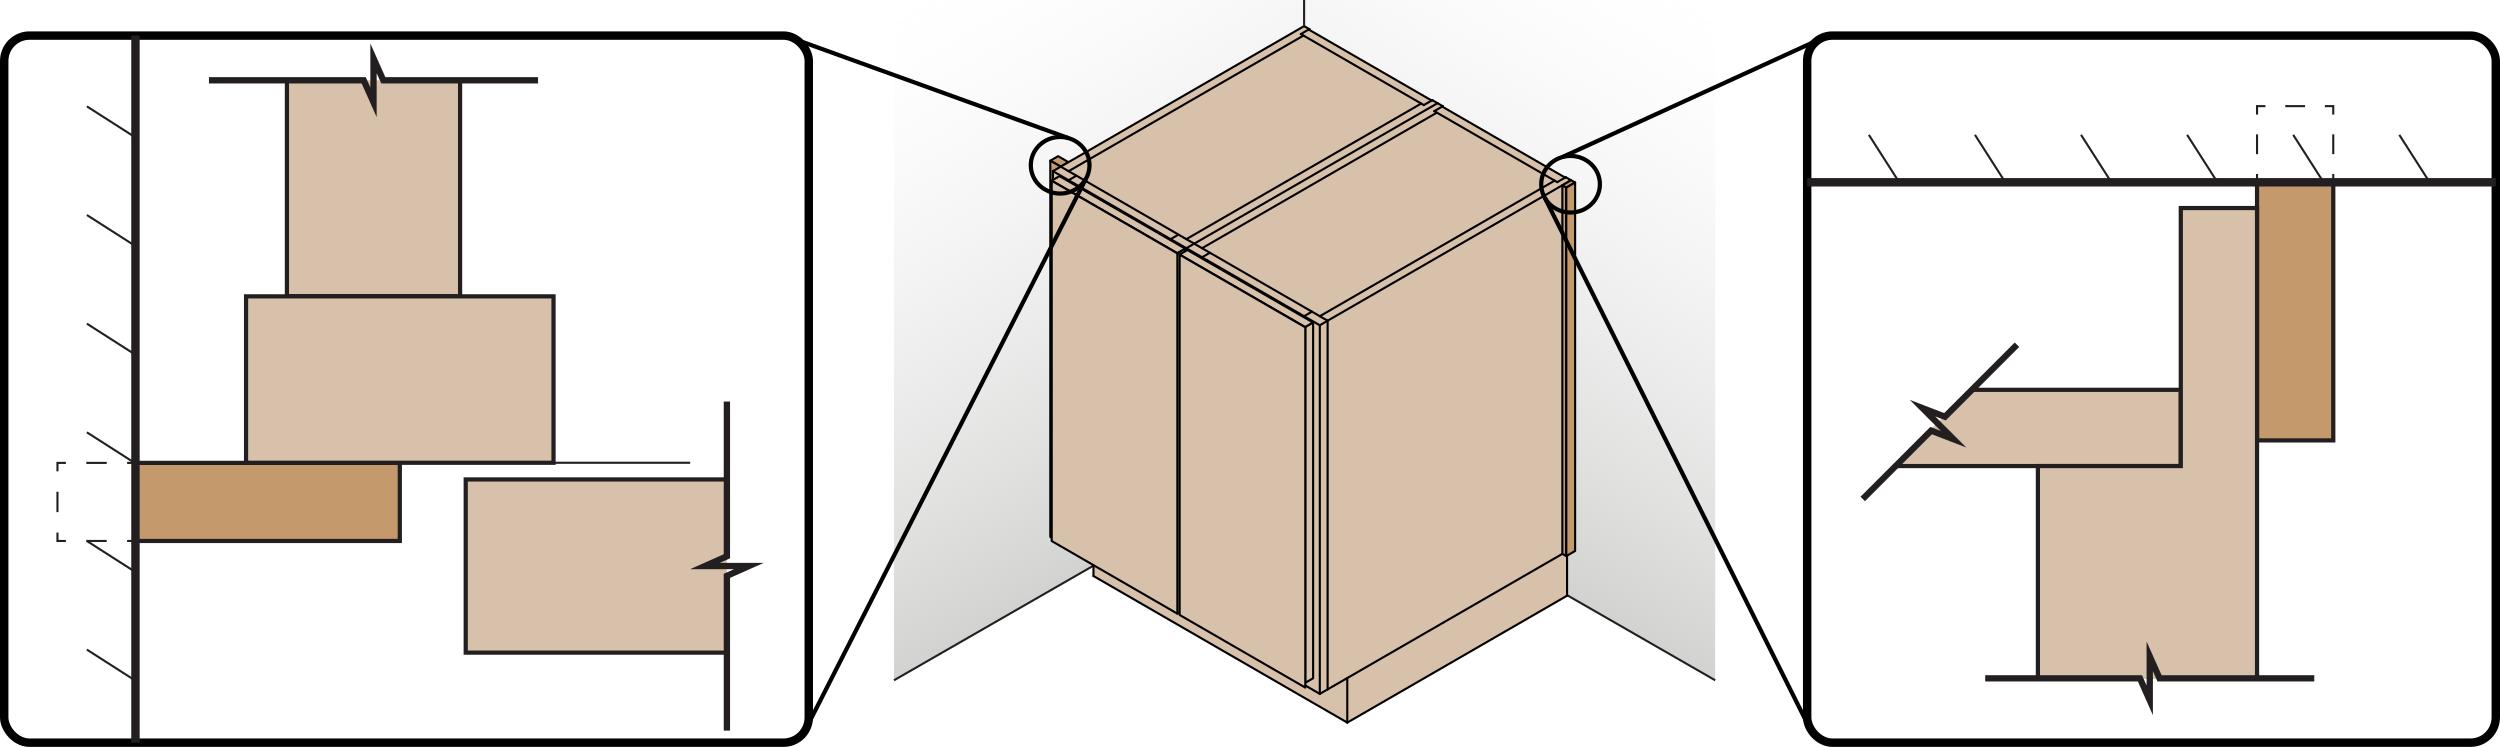 <svg id="Layer_1" data-name="Layer 1" xmlns="http://www.w3.org/2000/svg" xmlns:xlink="http://www.w3.org/1999/xlink" viewBox="0 0 1185.97 354.32"><defs><style>.cls-1{fill:url(#linear-gradient);}.cls-10,.cls-12,.cls-13,.cls-14,.cls-2,.cls-6,.cls-7,.cls-8{fill:none;}.cls-10,.cls-11,.cls-12,.cls-13,.cls-14,.cls-2,.cls-9{stroke:#231f20;}.cls-10,.cls-11,.cls-12,.cls-13,.cls-14,.cls-2,.cls-7,.cls-8,.cls-9{stroke-miterlimit:10;}.cls-3{fill:url(#linear-gradient-2);}.cls-4,.cls-9{fill:#c49a6c;}.cls-15,.cls-4,.cls-6,.cls-7,.cls-8{stroke:#000;}.cls-15,.cls-4,.cls-6{stroke-linecap:round;stroke-linejoin:round;}.cls-11,.cls-15,.cls-5{fill:#d7c1ab;}.cls-12,.cls-7{stroke-width:4px;}.cls-11,.cls-8,.cls-9{stroke-width:2px;}.cls-10{stroke-dasharray:9.68 9.68;}.cls-13{stroke-dasharray:9.39 9.39;}.cls-14{stroke-width:3px;}</style><linearGradient id="linear-gradient" x1="1081.27" y1="240.65" x2="941.3" y2="-1.78" gradientTransform="matrix(-1, 0, 0, 1, 1751.89, 0)" gradientUnits="userSpaceOnUse"><stop offset="0" stop-color="#d2d2d1"/><stop offset="0.04" stop-color="#d2d2d1" stop-opacity="0.93"/><stop offset="0.23" stop-color="#d2d2d1" stop-opacity="0.65"/><stop offset="0.42" stop-color="#d2d2d1" stop-opacity="0.42"/><stop offset="0.59" stop-color="#d2d2d1" stop-opacity="0.24"/><stop offset="0.75" stop-color="#d2d2d1" stop-opacity="0.11"/><stop offset="0.89" stop-color="#d2d2d1" stop-opacity="0.03"/><stop offset="1" stop-color="#d2d2d1" stop-opacity="0"/></linearGradient><linearGradient id="linear-gradient-2" x1="567.15" y1="240.65" x2="427.18" y2="-1.78" gradientTransform="matrix(1, 0, 0, 1, 0, 0)" xlink:href="#linear-gradient"/></defs><title>awi-fig9</title><polygon class="cls-1" points="619.42 211.1 813.67 322.72 813.67 0 619.11 0 619.42 211.1"/><line class="cls-2" x1="813.67" y1="322.72" x2="619.42" y2="211.1"/><polygon class="cls-3" points="618.34 211.1 424.09 322.72 424.09 0 618.65 0 618.34 211.1"/><polygon class="cls-4" points="503.17 79.05 498.23 76.24 501.96 74.09 506.88 76.93 503.17 79.05"/><path class="cls-4" d="M507,254.66l4.94,2.82V79.05L507,76.22V254.66Z" transform="translate(-8.75)"/><line class="cls-2" x1="424.09" y1="322.72" x2="618.34" y2="211.1"/><g id="LINE"><polygon class="cls-5" points="745.27 85.5 745.27 260.37 743.4 261.45 639.13 321.65 629.81 327.02 629.81 152.14 745.27 85.5"/><polygon class="cls-5" points="745.27 85.5 629.81 152.14 626.1 150 737.49 85.69 738.74 86.4 742.47 84.26 742.79 84.07 745.27 85.5"/><polygon class="cls-5" points="743.4 261.45 743.4 282.59 639.13 342.79 639.13 321.65 743.4 261.45"/><polygon class="cls-5" points="737.49 85.69 681.64 53.43 680.41 52.72 684.14 50.57 684.45 50.74 742.47 84.24 742.47 84.26 738.74 86.4 737.49 85.69"/><polygon class="cls-5" points="681.64 53.43 737.49 85.69 626.1 150 622.37 147.85 573.97 119.91 570.24 117.74 681.64 53.43"/><polygon class="cls-5" points="684.14 50.57 680.41 52.72 681.64 53.43 570.24 117.74 566.51 115.6 681.96 48.94 684.45 50.39 684.14 50.57"/><polygon class="cls-5" points="681.96 48.94 566.51 115.6 562.79 113.45 674.2 49.12 675.43 49.84 679.16 47.69 679.47 47.51 681.96 48.94"/><polygon class="cls-5" points="679.16 47.69 675.43 49.84 674.2 49.12 618.34 16.87 617.09 16.15 620.82 14.01 621.14 14.19 679.16 47.69"/><polygon class="cls-5" points="510.64 83.34 506.93 81.2 618.34 16.87 674.2 49.12 562.79 113.45 559.07 111.3 510.64 83.34"/><polygon class="cls-5" points="618.64 324.86 626.1 329.17 629.81 327.02 639.13 321.65 639.13 342.79 518.73 273.26 518.73 267.19 555.34 288.32 562.79 292.62 570.24 296.92 618.64 324.86"/><polygon class="cls-5" points="629.81 152.14 629.81 327.02 626.1 329.17 626.1 154.31 629.81 152.14"/><polygon class="cls-5" points="629.81 152.14 626.1 154.31 618.64 150 622.37 147.85 626.1 150 629.81 152.14"/><polygon class="cls-5" points="626.1 154.31 626.1 329.17 618.64 324.86 618.64 316.26 618.64 311.97 618.64 262.51 618.64 197.31 618.64 188.71 618.64 184.4 618.64 158.6 618.64 150 626.1 154.31"/><polygon class="cls-5" points="573.97 119.91 622.37 147.85 618.64 150 616.16 148.57 572.72 123.48 570.24 122.05 573.97 119.91"/><polygon class="cls-5" points="621.14 13.82 620.82 14.01 617.09 16.15 618.34 16.87 506.93 81.2 503.2 79.05 618.64 12.39 621.14 13.82"/><polygon class="cls-5" points="618.64 316.26 618.64 324.86 570.24 296.92 570.24 288.32 618.64 316.26"/><polygon class="cls-5" points="618.64 311.97 618.64 316.26 570.24 288.32 573.97 286.17 575.82 287.25 618.64 311.97"/><polygon class="cls-5" points="618.64 262.51 618.64 311.97 575.82 287.25 618.64 262.51"/><polygon class="cls-5" points="618.64 197.31 618.64 262.51 575.82 287.25 573.97 286.17 573.97 171.51 618.64 197.31"/><polygon class="cls-5" points="618.64 188.71 618.64 197.31 573.97 171.51 570.24 169.34 570.24 160.74 618.64 188.71"/><polygon class="cls-5" points="618.64 184.4 618.64 188.71 570.24 160.74 573.97 158.6 618.64 184.4"/><polygon class="cls-5" points="618.64 158.6 618.64 184.4 573.97 158.6 573.97 156.45 594.44 144.62 618.64 158.6"/><polygon class="cls-5" points="618.64 150 618.64 158.6 594.44 144.62 573.97 132.8 570.24 130.65 570.24 122.05 572.72 123.48 616.16 148.57 618.64 150"/><polygon class="cls-5" points="594.44 144.62 573.97 156.45 573.97 132.8 594.44 144.62"/><polygon class="cls-5" points="573.97 171.51 573.97 286.17 570.24 288.32 570.24 169.34 573.97 171.51"/><polygon class="cls-5" points="573.97 156.45 573.97 158.6 570.24 160.74 570.24 130.65 573.97 132.8 573.97 156.45"/><polygon class="cls-5" points="573.97 119.91 570.24 122.05 562.79 117.74 566.51 115.6 570.24 117.74 573.97 119.91"/><polygon class="cls-5" points="570.24 288.32 570.24 296.92 562.79 292.62 562.79 117.74 570.24 122.05 570.24 130.65 570.24 160.74 570.24 169.34 570.24 288.32"/><polygon class="cls-5" points="566.51 115.6 562.79 117.74 555.34 113.45 559.07 111.3 562.79 113.45 566.51 115.6"/><polygon class="cls-5" points="562.79 117.74 562.79 292.62 555.34 288.32 555.34 279.72 555.34 275.42 555.34 225.97 555.34 160.74 555.34 152.14 555.34 147.85 555.34 122.05 555.34 113.45 562.79 117.74"/><polygon class="cls-5" points="510.64 83.34 559.07 111.3 555.34 113.45 552.85 112.02 509.41 86.94 506.93 85.5 510.64 83.34"/><polygon class="cls-5" points="555.34 279.72 555.34 288.32 518.73 267.19 518.73 267.17 506.93 260.37 506.93 251.77 555.34 279.72"/><polygon class="cls-5" points="555.34 275.42 555.34 279.72 506.93 251.77 510.66 249.62 512.52 250.69 555.34 275.42"/><polygon class="cls-5" points="555.34 225.97 555.34 275.42 512.52 250.69 555.34 225.97"/><polygon class="cls-5" points="555.34 160.74 555.34 225.97 512.52 250.69 510.66 249.62 510.66 134.94 555.34 160.74"/><polygon class="cls-5" points="555.34 152.14 555.34 160.74 510.66 134.94 506.93 132.8 506.93 124.2 555.34 152.14"/><polygon class="cls-5" points="555.34 147.85 555.34 152.14 506.93 124.2 510.66 122.05 555.34 147.85"/><polygon class="cls-5" points="555.34 122.05 555.34 147.85 510.66 122.05 510.66 119.91 531.13 108.08 555.34 122.05"/><polygon class="cls-5" points="555.34 113.45 555.34 122.05 531.13 108.08 510.66 96.25 506.93 94.1 506.93 85.5 509.41 86.94 552.85 112.02 555.34 113.45"/><polygon class="cls-5" points="531.13 108.08 510.66 119.91 510.66 96.25 531.13 108.08"/><polygon class="cls-5" points="510.66 134.94 510.66 249.62 506.93 251.77 506.93 132.8 510.66 134.94"/><polygon class="cls-5" points="510.66 119.91 510.66 122.05 506.93 124.2 506.93 94.1 510.66 96.25 510.66 119.91"/><polygon class="cls-5" points="510.64 83.34 506.93 85.5 499.49 81.2 503.2 79.05 506.93 81.2 510.64 83.34"/><polygon class="cls-5" points="506.93 251.77 506.93 260.37 499.49 256.08 499.49 81.2 506.93 85.5 506.93 94.1 506.93 124.2 506.93 132.8 506.93 251.77"/><line class="cls-6" x1="629.81" y1="152.14" x2="745.27" y2="85.5"/><line class="cls-6" x1="570.24" y1="117.74" x2="681.64" y2="53.43"/><polyline class="cls-6" points="626.1 150 737.49 85.69 737.51 85.67"/><polyline class="cls-6" points="629.81 327.02 639.13 321.65 743.4 261.45 745.27 260.37"/><line class="cls-6" x1="566.51" y1="115.6" x2="681.96" y2="48.94"/><line class="cls-6" x1="562.79" y1="113.45" x2="674.2" y2="49.12"/><polyline class="cls-6" points="620.82 14.01 621.14 14.19 679.16 47.69"/><polyline class="cls-6" points="617.09 16.15 618.34 16.87 674.2 49.12 675.43 49.84"/><line class="cls-6" x1="639.13" y1="342.79" x2="743.4" y2="282.59"/><polyline class="cls-6" points="570.24 169.34 573.97 171.51 618.64 197.31"/><line class="cls-6" x1="570.24" y1="160.74" x2="618.64" y2="188.71"/><line class="cls-6" x1="573.97" y1="158.6" x2="618.64" y2="184.4"/><polyline class="cls-6" points="570.24 122.05 570.24 130.65 570.24 160.74 570.24 169.34 570.24 288.32 570.24 296.92"/><line class="cls-6" x1="626.1" y1="154.31" x2="626.1" y2="329.17"/><polyline class="cls-6" points="618.64 150 618.64 158.6 618.64 184.4 618.64 188.71 618.64 197.31 618.64 262.51 618.64 311.97 618.64 316.26 618.64 324.86 618.64 324.88"/><line class="cls-6" x1="629.81" y1="152.14" x2="629.81" y2="327.02"/><line class="cls-6" x1="510.66" y1="134.94" x2="510.66" y2="249.62"/><polyline class="cls-6" points="506.93 85.5 506.93 94.1 506.93 124.2 506.93 132.8 506.93 251.77 506.93 260.37"/><line class="cls-6" x1="499.49" y1="81.2" x2="499.49" y2="256.08"/><polyline class="cls-6" points="555.34 113.45 555.34 122.05 555.34 147.85 555.34 152.14 555.34 160.74 555.34 225.97 555.34 275.42 555.34 279.72 555.34 288.32"/><line class="cls-6" x1="562.79" y1="117.74" x2="562.79" y2="292.62"/><line class="cls-6" x1="555.34" y1="225.97" x2="512.52" y2="250.69"/><polyline class="cls-6" points="510.66 249.62 512.52 250.69 555.34 275.42"/><line class="cls-6" x1="506.93" y1="251.77" x2="555.34" y2="279.72"/><polyline class="cls-6" points="518.73 267.19 555.34 288.32 562.79 292.62"/><polyline class="cls-6" points="499.49 256.08 506.93 260.37 518.73 267.17"/><line class="cls-6" x1="518.73" y1="273.26" x2="639.13" y2="342.79"/><line class="cls-6" x1="506.93" y1="251.77" x2="510.66" y2="249.62"/><polyline class="cls-6" points="518.73 267.17 518.73 267.19 518.73 273.26"/><line class="cls-6" x1="618.64" y1="262.52" x2="575.82" y2="287.25"/><line class="cls-6" x1="573.97" y1="171.51" x2="573.97" y2="286.17"/><line class="cls-6" x1="570.24" y1="288.32" x2="618.64" y2="316.26"/><polyline class="cls-6" points="573.97 286.17 575.82 287.25 618.64 311.97"/><polyline class="cls-6" points="562.79 292.62 570.24 296.92 618.64 324.86 626.1 329.17"/><line class="cls-6" x1="570.24" y1="288.32" x2="573.97" y2="286.17"/><line class="cls-6" x1="639.13" y1="321.65" x2="639.13" y2="342.79"/><line class="cls-6" x1="626.1" y1="329.17" x2="629.81" y2="327.02"/><line class="cls-6" x1="506.93" y1="81.2" x2="618.34" y2="16.87"/><line class="cls-6" x1="503.2" y1="79.05" x2="618.64" y2="12.39"/><line class="cls-6" x1="510.66" y1="122.05" x2="555.34" y2="147.85"/><line class="cls-6" x1="506.93" y1="124.2" x2="555.34" y2="152.14"/><polyline class="cls-6" points="506.93 132.8 510.66 134.94 555.34 160.74"/><polyline class="cls-6" points="506.93 94.1 510.66 96.25 531.13 108.08 555.34 122.05"/><polyline class="cls-6" points="503.2 79.05 506.93 81.2 510.64 83.34 559.07 111.3 562.79 113.45 566.51 115.6"/><line class="cls-6" x1="509.41" y1="86.93" x2="552.85" y2="112.02"/><line class="cls-6" x1="510.66" y1="119.9" x2="531.13" y2="108.08"/><polyline class="cls-6" points="510.66 96.25 510.66 119.91 510.66 122.05"/><line class="cls-6" x1="506.93" y1="124.2" x2="510.66" y2="122.05"/><polyline class="cls-6" points="506.93 85.5 510.64 83.34 510.66 83.34"/><polyline class="cls-6" points="499.49 81.2 506.93 85.5 509.41 86.94"/><line class="cls-6" x1="503.2" y1="79.05" x2="499.49" y2="81.2"/><line class="cls-6" x1="573.97" y1="156.45" x2="594.44" y2="144.62"/><polyline class="cls-6" points="566.51 115.6 570.24 117.74 573.97 119.91 622.37 147.85 626.1 150 629.81 152.14"/><line class="cls-6" x1="572.72" y1="123.48" x2="616.16" y2="148.57"/><polyline class="cls-6" points="570.24 130.65 573.97 132.8 594.44 144.62 618.64 158.6"/><line class="cls-6" x1="566.51" y1="115.6" x2="562.79" y2="117.74"/><polyline class="cls-6" points="552.85 112.02 555.34 113.45 562.79 117.74"/><polyline class="cls-6" points="573.97 132.8 573.97 156.45 573.97 158.6"/><line class="cls-6" x1="570.24" y1="160.74" x2="573.97" y2="158.6"/><polyline class="cls-6" points="562.79 117.74 570.24 122.05 572.72 123.48"/><line class="cls-6" x1="570.24" y1="122.05" x2="573.97" y2="119.9"/><line class="cls-6" x1="559.06" y1="111.3" x2="555.34" y2="113.45"/><line class="cls-6" x1="626.1" y1="154.31" x2="629.81" y2="152.14"/><polyline class="cls-6" points="616.16 148.57 618.64 150 626.1 154.31"/><line class="cls-6" x1="622.37" y1="147.85" x2="618.64" y2="150"/><line class="cls-6" x1="618.64" y1="12.39" x2="621.14" y2="13.83"/><polyline class="cls-6" points="617.09 16.15 620.82 14.01 621.14 13.82"/><line class="cls-6" x1="621.14" y1="13.83" x2="621.14" y2="14.19"/><line class="cls-6" x1="745.27" y1="85.5" x2="745.27" y2="260.37"/><line class="cls-6" x1="743.4" y1="261.45" x2="743.4" y2="282.59"/><polyline class="cls-6" points="684.13 50.55 684.14 50.57 684.45 50.74 742.47 84.24"/><polyline class="cls-6" points="680.41 52.72 681.64 53.43 737.49 85.69 738.74 86.4"/><line class="cls-6" x1="742.79" y1="84.07" x2="745.27" y2="85.5"/><polyline class="cls-6" points="738.74 86.4 742.47 84.26 742.79 84.07"/><polyline class="cls-6" points="675.43 49.84 679.16 47.69 679.47 47.51"/><line class="cls-6" x1="681.96" y1="48.94" x2="684.44" y2="50.39"/><polyline class="cls-6" points="680.41 52.72 684.14 50.57 684.45 50.39"/><line class="cls-6" x1="684.44" y1="50.39" x2="684.44" y2="50.74"/><line class="cls-6" x1="679.47" y1="47.51" x2="681.96" y2="48.94"/></g><line class="cls-2" x1="618.65" y1="12.4" x2="618.65"/><rect class="cls-7" x="2" y="16.88" width="381.67" height="335.44" rx="12"/><polygon class="cls-4" points="747.22 86.55 743.03 89.02 741.16 87.92 745.28 85.5 747.22 86.55"/><polygon class="cls-4" points="741.16 262.73 743.03 263.82 743.03 89.02 741.16 87.92 741.16 262.73"/><polygon class="cls-4" points="747.22 261.36 743.03 263.82 743.03 89.02 747.22 86.56 747.22 261.36"/><rect class="cls-7" x="857.3" y="16.88" width="326.67" height="335.44" rx="12"/><ellipse class="cls-8" cx="745.05" cy="87.4" rx="13.92" ry="13.42"/><line class="cls-8" x1="741.04" y1="74.55" x2="862.58" y2="18.95"/><line class="cls-8" x1="858.63" y1="345.77" x2="732.95" y2="94.04"/><rect class="cls-9" x="64.3" y="219.59" width="125.36" height="37.04"/><polyline class="cls-2" points="27.26 223.59 27.26 219.59 31.26 219.59"/><line class="cls-10" x1="40.94" y1="219.59" x2="55.46" y2="219.59"/><polyline class="cls-2" points="60.3 219.59 64.3 219.59 64.3 223.59"/><line class="cls-10" x1="64.3" y1="233.27" x2="64.3" y2="247.79"/><polyline class="cls-2" points="64.3 252.63 64.3 256.63 60.3 256.63"/><line class="cls-10" x1="50.62" y1="256.63" x2="36.1" y2="256.63"/><polyline class="cls-2" points="31.26 256.63 27.26 256.63 27.26 252.63"/><line class="cls-10" x1="27.26" y1="242.95" x2="27.26" y2="228.43"/><polyline class="cls-11" points="218.26 38.1 218.26 140.53 136.11 140.53 136.11 38.1"/><polyline class="cls-11" points="344.83 309.6 220.93 309.6 220.93 227.44 344.83 227.44"/><line class="cls-2" x1="64.26" y1="271.38" x2="41.21" y2="256.63"/><line class="cls-2" x1="64.26" y1="322.92" x2="41.21" y2="308.17"/><line class="cls-2" x1="64.26" y1="116.75" x2="41.21" y2="102"/><line class="cls-2" x1="64.26" y1="168.29" x2="41.21" y2="153.55"/><line class="cls-2" x1="64.26" y1="219.84" x2="41.21" y2="205.09"/><line class="cls-12" x1="64.26" y1="16.88" x2="64.26" y2="352.32"/><rect class="cls-11" x="116.73" y="140.59" width="145.86" height="78.94"/><line class="cls-2" x1="64.26" y1="65.21" x2="41.21" y2="50.46"/><rect class="cls-9" x="1070.71" y="86.52" width="36.17" height="122.4"/><polyline class="cls-2" points="1074.71 50.35 1070.71 50.35 1070.71 54.35"/><line class="cls-13" x1="1070.71" y1="63.74" x2="1070.71" y2="77.83"/><polyline class="cls-2" points="1070.71 82.52 1070.71 86.52 1074.71 86.52"/><line class="cls-13" x1="1084.1" y1="86.52" x2="1098.18" y2="86.52"/><polyline class="cls-2" points="1102.87 86.52 1106.87 86.52 1106.87 82.52"/><line class="cls-13" x1="1106.87" y1="73.13" x2="1106.87" y2="59.05"/><polyline class="cls-2" points="1106.87 54.35 1106.87 50.35 1102.87 50.35"/><line class="cls-13" x1="1093.49" y1="50.35" x2="1079.4" y2="50.35"/><polyline class="cls-11" points="898.39 221.09 1034.54 221.09 1034.54 184.93 934.53 184.93"/><line class="cls-2" x1="1102.27" y1="86.48" x2="1087.87" y2="63.97"/><line class="cls-2" x1="1152.6" y1="86.48" x2="1138.2" y2="63.97"/><line class="cls-2" x1="951.3" y1="86.48" x2="936.9" y2="63.97"/><line class="cls-2" x1="1001.62" y1="86.48" x2="987.22" y2="63.97"/><line class="cls-2" x1="1051.95" y1="86.48" x2="1037.55" y2="63.97"/><line class="cls-12" x1="857.3" y1="86.48" x2="1183.97" y2="86.48"/><line class="cls-2" x1="900.97" y1="86.48" x2="886.57" y2="63.97"/><polyline class="cls-11" points="966.75 322.07 966.75 221.09 1034.54 221.09 1034.54 98.69 1070.71 98.69 1070.71 221.09 1070.71 322.07"/><polyline class="cls-14" points="941.76 321.79 1015.17 321.79 1019.81 332.22 1019.81 311.36 1024.46 321.79 1097.87 321.79"/><polyline class="cls-14" points="883.66 236.7 916.09 204.27 926.75 208.36 912 193.61 922.66 197.7 956.82 163.53"/><polyline class="cls-14" points="99.13 38.1 172.54 38.1 177.19 48.53 177.19 27.67 181.83 38.1 255.24 38.1"/><polyline class="cls-14" points="344.83 190.47 344.83 263.88 334.41 268.52 355.26 268.52 344.83 273.17 344.83 346.58"/><polygon class="cls-15" points="562.24 117.95 558.52 120.1 498.92 85.7 502.61 83.55 562.24 117.95"/><polygon class="cls-15" points="562.24 288.94 558.52 291.11 558.52 120.21 562.24 118.05 562.24 288.94"/><polygon class="cls-15" points="498.92 256.66 558.52 291.11 558.52 120.21 498.92 85.77 498.92 256.66"/><polygon class="cls-15" points="622.93 153.02 619.21 155.17 559.61 120.77 563.3 118.62 622.93 153.02"/><polygon class="cls-15" points="622.93 321.76 619.21 323.92 619.21 155.19 622.93 153.03 622.93 321.76"/><polygon class="cls-15" points="559.61 291.73 619.21 326.18 619.21 155.29 559.61 120.84 559.61 291.73"/><ellipse class="cls-8" cx="502.92" cy="78.4" rx="13.92" ry="13.42"/><line class="cls-8" x1="506.93" y1="65.55" x2="378.76" y2="19.21"/><line class="cls-8" x1="382.83" y1="344.72" x2="515.02" y2="85.04"/><line class="cls-2" x1="263.24" y1="219.53" x2="327.41" y2="219.53"/></svg>